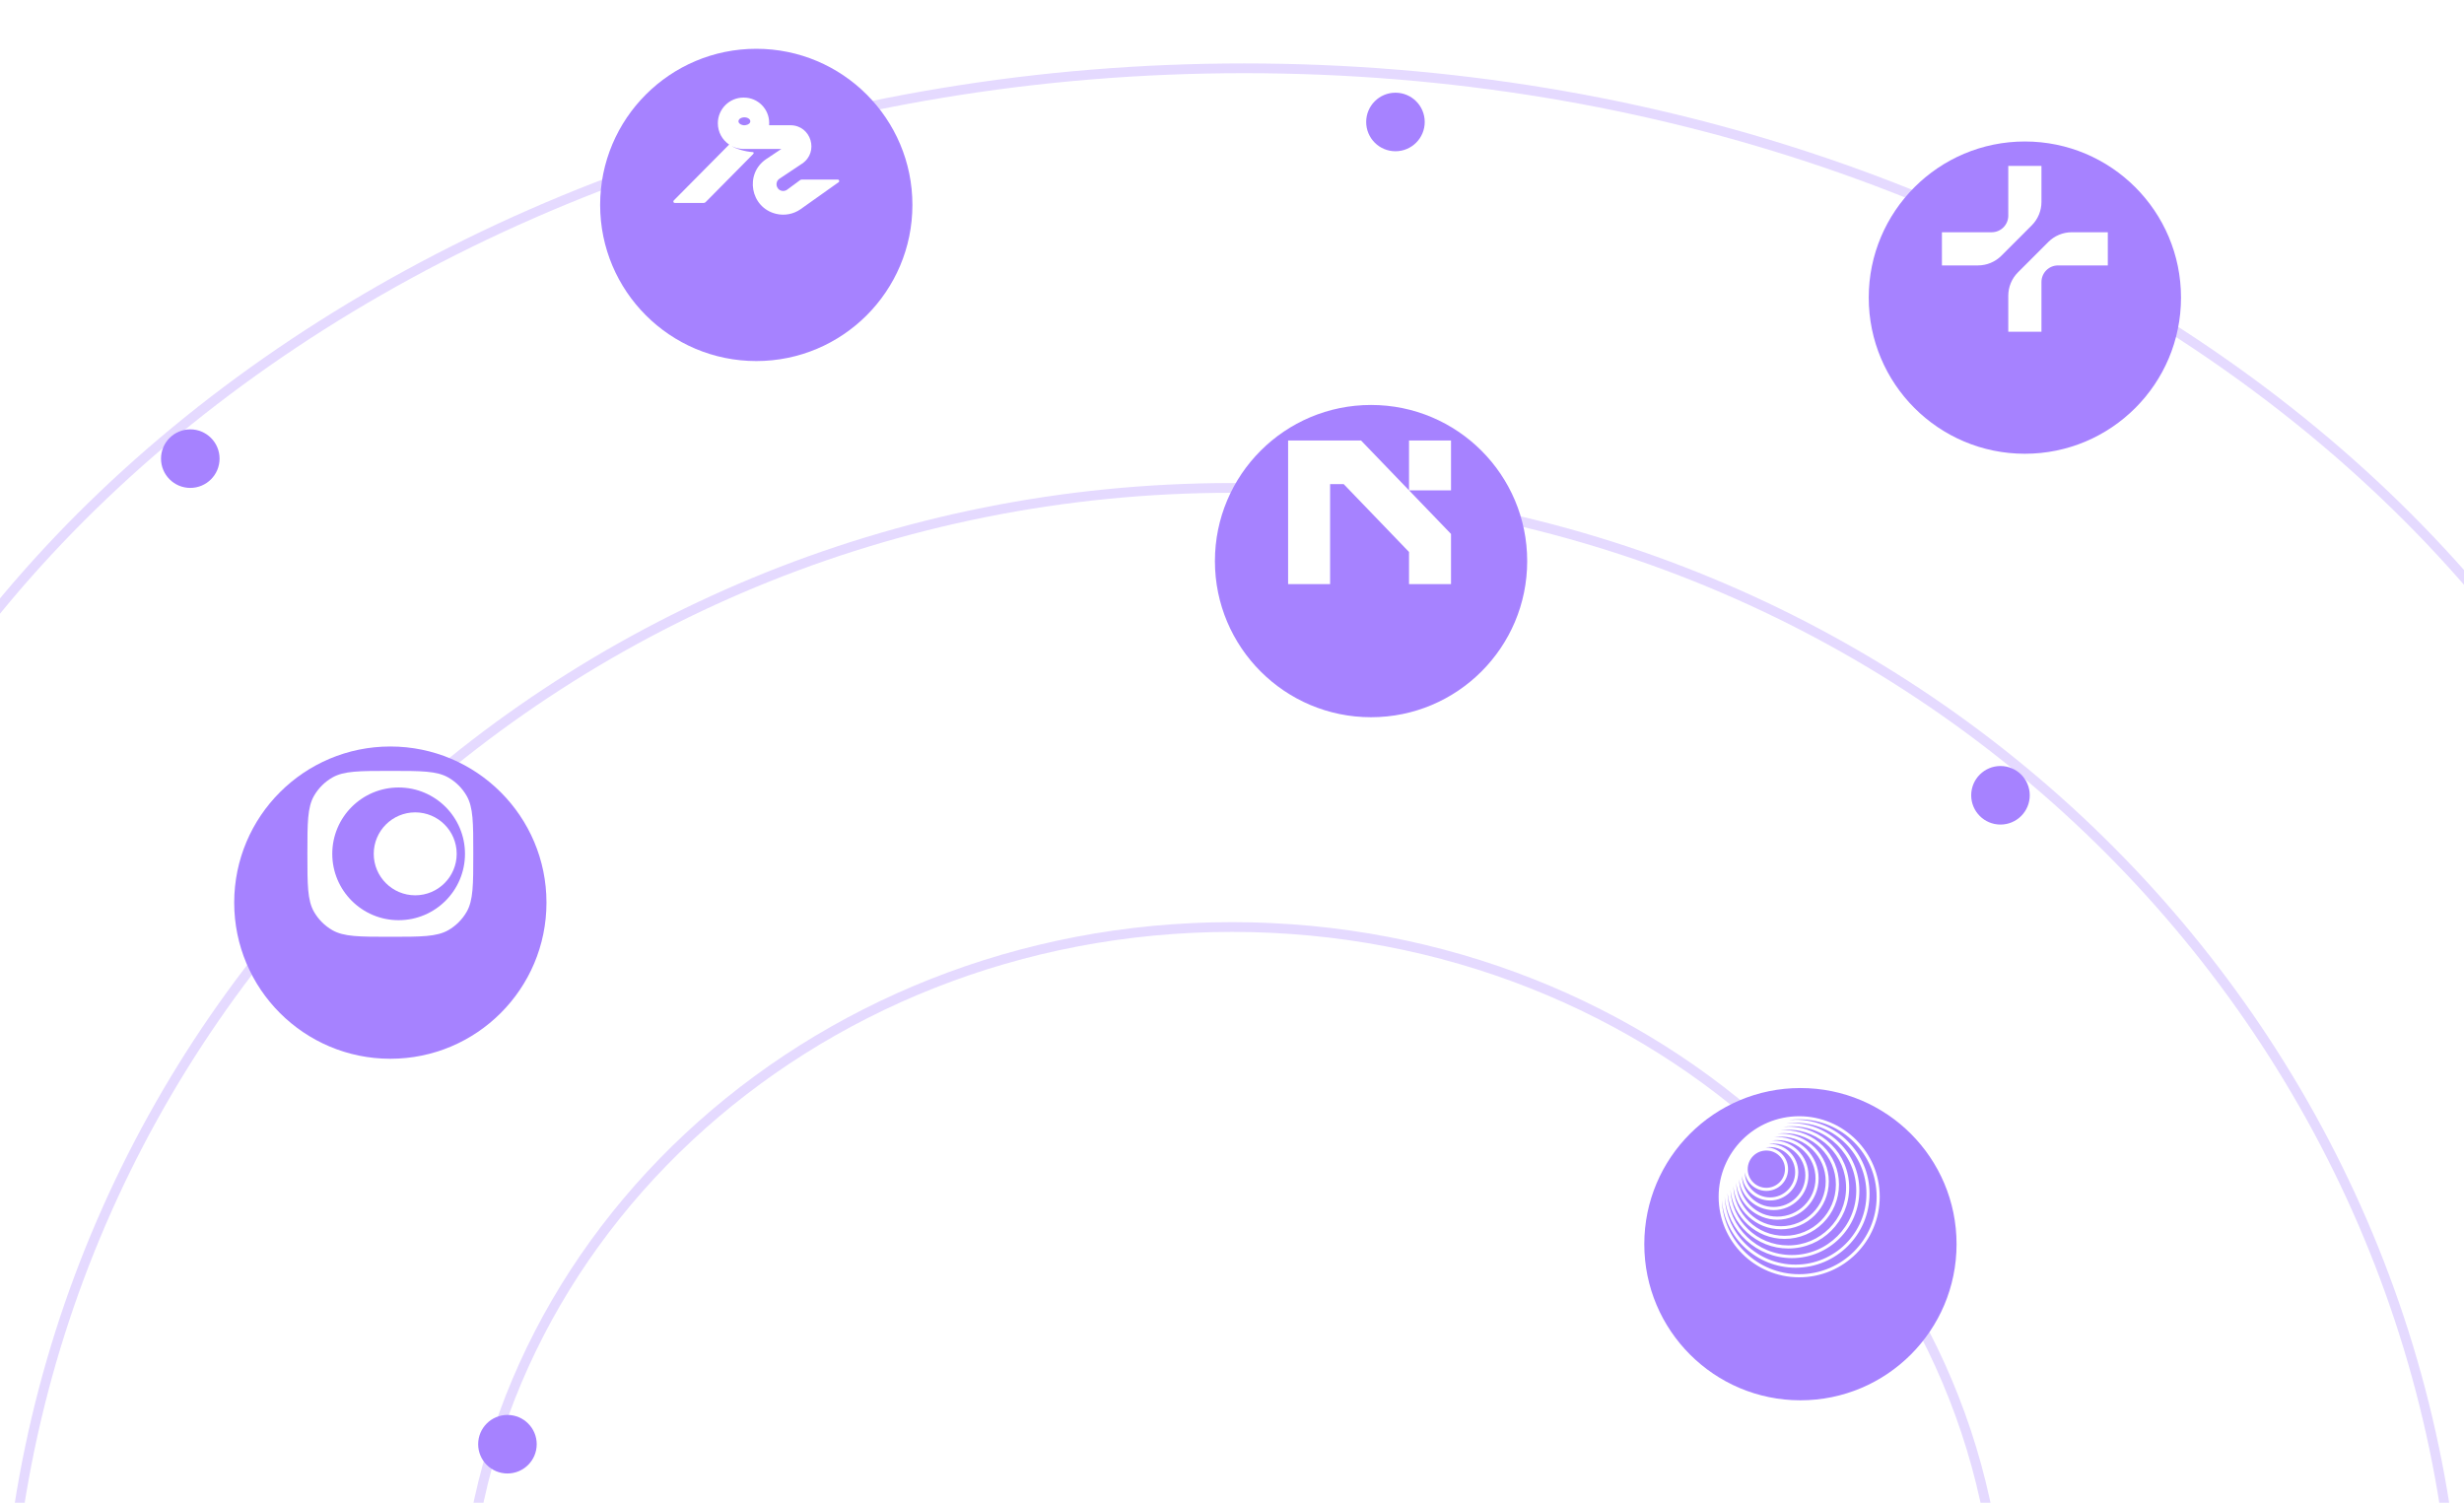 <svg width="505" height="308" viewBox="0 0 505 308" fill="none" xmlns="http://www.w3.org/2000/svg">
<path d="M255 14C424.211 14 561 124.552 561 260.5C561 396.448 424.211 507 255 507C85.789 507 -51 396.448 -51 260.5C-51 124.552 85.789 14 255 14Z" stroke="#7E49FF" stroke-opacity="0.2" stroke-width="2"/>
<path d="M252.5 100C391.419 100 504 210.381 504 346.5C504 482.619 391.419 593 252.5 593C113.581 593 1 482.619 1 346.5C1 210.381 113.581 100 252.5 100Z" stroke="#7E49FF" stroke-opacity="0.2" stroke-width="2"/>
<path d="M252.5 190C339.551 190 410 255.878 410 337C410 418.122 339.551 484 252.5 484C165.449 484 95 418.122 95 337C95 255.878 165.449 190 252.5 190Z" stroke="#7E49FF" stroke-opacity="0.2" stroke-width="2"/>
<g filter="url(#filter0_i_12107_3532)">
<circle cx="155" cy="32" r="32" fill="#A682FF"/>
</g>
<g clip-path="url(#clip0_12107_3532)">
<path fill-rule="evenodd" clip-rule="evenodd" d="M152.457 20C155.322 20 157.645 22.325 157.645 25.191C157.645 25.351 157.638 25.51 157.628 25.669H161.997C166.248 25.669 167.917 31.184 164.38 33.543L159.756 36.627C158.761 37.292 159.033 38.825 160.197 39.104C160.577 39.195 160.979 39.12 161.3 38.896L163.983 36.916C164.085 36.84 164.208 36.8 164.334 36.8H171.702C171.992 36.8 172.111 37.177 171.873 37.345L164.073 42.884C162.615 43.899 160.791 44.243 159.064 43.828C153.78 42.559 152.542 35.601 157.063 32.585L160.148 30.527H155.413H152.383C151.513 30.527 150.692 30.316 149.969 29.942C150.739 30.472 152.644 31.063 154.251 31.175C154.394 31.175 154.626 31.303 154.349 31.591L144.621 41.424C144.51 41.537 144.359 41.6 144.201 41.6H138.298C138.033 41.6 137.9 41.277 138.088 41.088L149.444 29.628C148.045 28.683 147.124 27.081 147.124 25.264C147.124 22.357 149.479 20 152.385 20H152.457ZM152.562 24.049C151.892 24.049 151.349 24.412 151.349 24.859C151.349 25.228 151.719 25.538 152.224 25.636C152.273 25.657 152.328 25.669 152.385 25.669H152.745C152.746 25.665 152.745 25.662 152.746 25.658C153.329 25.599 153.776 25.265 153.776 24.859C153.776 24.412 153.233 24.049 152.562 24.049Z" fill="white"/>
</g>
<g filter="url(#filter1_i_12107_3532)">
<circle cx="415" cy="51" r="32" fill="#A682FF"/>
</g>
<g clip-path="url(#clip1_12107_3532)">
<path d="M418.4 34H411.6V44.254C411.571 46.107 410.06 47.6 408.2 47.6H398V54.4H405.383C407.187 54.4 408.916 53.684 410.192 52.408L416.408 46.192C417.684 44.916 418.4 43.187 418.4 41.383V34Z" fill="white"/>
<path d="M411.6 68H418.4V57.746C418.429 55.893 419.94 54.4 421.8 54.4H432V47.6H424.617C422.813 47.6 421.084 48.317 419.808 49.592L413.592 55.809C412.316 57.084 411.6 58.813 411.6 60.617V68Z" fill="white"/>
</g>
<g filter="url(#filter2_i_12107_3532)">
<circle cx="281" cy="105" r="32" fill="#A682FF"/>
</g>
<g clip-path="url(#clip2_12107_3532)">
<path d="M278.947 90.283L297.388 109.435V119.717H288.782V113.132L275.388 99.221H272.606V119.717H264V90.283H278.947ZM288.782 100.498V90.283H297.388V100.498H288.782Z" fill="white"/>
</g>
<g filter="url(#filter3_i_12107_3532)">
<circle cx="80" cy="175" r="32" fill="#A682FF"/>
</g>
<g clip-path="url(#clip3_12107_3532)">
<path fill-rule="evenodd" clip-rule="evenodd" d="M80 158C86.355 158 89.533 158 91.9 159.366C93.451 160.262 94.739 161.549 95.634 163.1C97 165.467 97 168.645 97 175C97 181.355 97 184.533 95.634 186.9C94.739 188.451 93.451 189.738 91.9 190.634C89.533 192 86.355 192 80 192C73.645 192 70.467 192 68.1 190.634C66.549 189.738 65.261 188.451 64.366 186.9C63 184.533 63 181.355 63 175C63 168.645 63 165.467 64.366 163.1C65.261 161.549 66.549 160.262 68.1 159.366C70.467 158 73.645 158 80 158ZM81.7 161.4C74.189 161.4 68.1 167.489 68.1 175C68.1 182.511 74.189 188.6 81.7 188.6C89.211 188.6 95.3 182.511 95.3 175C95.3 167.489 89.211 161.4 81.7 161.4Z" fill="white"/>
<path d="M93.6 175C93.6 179.694 89.794 183.5 85.1 183.5C80.406 183.5 76.6 179.694 76.6 175C76.6 170.306 80.406 166.5 85.1 166.5C89.794 166.5 93.6 170.306 93.6 175Z" fill="white"/>
</g>
<g filter="url(#filter4_i_12107_3532)">
<circle cx="39" cy="84" r="6" fill="#A682FF"/>
</g>
<g filter="url(#filter5_i_12107_3532)">
<circle cx="286" cy="15" r="6" fill="#A682FF"/>
</g>
<g filter="url(#filter6_i_12107_3532)">
<circle cx="410" cy="153" r="6" fill="#A682FF"/>
</g>
<g filter="url(#filter7_i_12107_3532)">
<circle cx="369" cy="245" r="32" fill="#A682FF"/>
</g>
<g clip-path="url(#clip4_12107_3532)">
<path fill-rule="evenodd" clip-rule="evenodd" d="M368.744 228.779C377.861 228.779 385.252 236.169 385.252 245.286C385.252 254.403 377.861 261.793 368.744 261.793C359.628 261.793 352.237 254.403 352.237 245.286C352.237 236.169 359.628 228.779 368.744 228.779ZM384.618 245.286C384.618 236.519 377.511 229.412 368.744 229.412C368.037 229.412 367.341 229.459 366.658 229.548C367.099 229.51 367.546 229.49 367.997 229.49C376.374 229.49 383.165 236.281 383.165 244.658C383.165 253.035 376.374 259.826 367.997 259.826C360.066 259.826 353.557 253.739 352.886 245.982C353.25 254.426 360.211 261.16 368.744 261.16C377.511 261.16 384.618 254.053 384.618 245.286ZM382.531 244.658C382.531 236.631 376.024 230.124 367.997 230.124C367.345 230.124 366.703 230.166 366.074 230.25C366.461 230.217 366.853 230.2 367.249 230.2C374.887 230.2 381.078 236.392 381.078 244.029C381.078 251.667 374.887 257.858 367.249 257.858C360.028 257.858 354.099 252.323 353.475 245.264C353.792 253.01 360.172 259.193 367.997 259.193C376.024 259.193 382.531 252.685 382.531 244.658ZM367.249 230.834C374.537 230.834 380.444 236.742 380.444 244.029C380.444 251.317 374.537 257.225 367.249 257.225C360.13 257.225 354.328 251.587 354.063 244.533C354.635 250.9 359.986 255.89 366.502 255.89C373.399 255.89 378.99 250.299 378.99 243.401C378.99 236.504 373.399 230.912 366.502 230.912C366.145 230.912 365.791 230.927 365.442 230.957C366.033 230.876 366.636 230.834 367.249 230.834ZM378.357 243.401C378.357 236.854 373.049 231.546 366.502 231.546C365.948 231.546 365.404 231.584 364.871 231.657C365.162 231.634 365.456 231.623 365.753 231.623C371.911 231.623 376.903 236.615 376.903 242.772C376.903 248.93 371.911 253.922 365.753 253.922C359.957 253.922 355.194 249.5 354.654 243.845C354.888 250.187 360.103 255.257 366.502 255.257C373.049 255.257 378.357 249.949 378.357 243.401ZM365.753 232.256C371.561 232.256 376.269 236.965 376.269 242.772C376.269 248.58 371.561 253.289 365.753 253.289C360.06 253.289 355.423 248.764 355.242 243.114C355.73 248.077 359.915 251.954 365.005 251.954C370.424 251.954 374.816 247.562 374.816 242.144C374.816 236.725 370.424 232.333 365.005 232.333C364.757 232.333 364.511 232.342 364.267 232.36C364.752 232.292 365.249 232.256 365.753 232.256ZM374.183 242.144C374.183 237.075 370.074 232.967 365.005 232.967C364.543 232.967 364.088 233.001 363.644 233.067C363.847 233.052 364.051 233.045 364.258 233.045C368.936 233.045 372.729 236.837 372.729 241.516C372.729 246.194 368.936 249.986 364.258 249.986C359.874 249.986 356.268 246.656 355.832 242.388C355.961 247.343 360.019 251.321 365.005 251.321C370.074 251.321 374.183 247.212 374.183 242.144ZM364.258 233.679C368.586 233.679 372.095 237.187 372.095 241.516C372.095 245.844 368.586 249.353 364.258 249.353C359.985 249.353 356.51 245.933 356.423 241.68C356.817 245.246 359.84 248.018 363.51 248.018C367.449 248.018 370.642 244.825 370.642 240.887C370.642 236.948 367.449 233.755 363.51 233.755C363.36 233.755 363.21 233.76 363.062 233.769C363.452 233.71 363.851 233.679 364.258 233.679ZM370.008 240.887C370.008 237.298 367.099 234.389 363.51 234.389C363.15 234.389 362.796 234.418 362.452 234.475C362.555 234.469 362.658 234.467 362.762 234.467C365.961 234.467 368.554 237.06 368.554 240.259C368.554 243.458 365.961 246.051 362.762 246.051C359.804 246.051 357.364 243.834 357.013 240.971C357.058 244.521 359.95 247.385 363.51 247.385C367.099 247.385 370.008 244.476 370.008 240.887ZM362.762 235.1C365.611 235.1 367.921 237.41 367.921 240.259C367.921 243.108 365.611 245.417 362.762 245.417C359.913 245.417 357.603 243.108 357.603 240.259C357.603 240.252 357.603 240.245 357.603 240.238C357.9 242.409 359.762 244.082 362.014 244.082C364.473 244.082 366.467 242.089 366.467 239.63C366.467 237.171 364.473 235.178 362.014 235.178C361.959 235.178 361.903 235.179 361.848 235.181C362.145 235.128 362.45 235.1 362.762 235.1ZM365.833 239.63C365.833 237.521 364.123 235.811 362.014 235.811C359.905 235.811 358.196 237.521 358.196 239.63C358.196 241.739 359.905 243.449 362.014 243.449C364.123 243.449 365.833 241.739 365.833 239.63Z" fill="white"/>
</g>
<g filter="url(#filter8_i_12107_3532)">
<circle cx="104" cy="286" r="6" fill="#A682FF"/>
</g>
<defs>
<filter id="filter0_i_12107_3532" x="123" y="0" width="64" height="74" filterUnits="userSpaceOnUse" color-interpolation-filters="sRGB">
<feFlood flood-opacity="0" result="BackgroundImageFix"/>
<feBlend mode="normal" in="SourceGraphic" in2="BackgroundImageFix" result="shape"/>
<feColorMatrix in="SourceAlpha" type="matrix" values="0 0 0 0 0 0 0 0 0 0 0 0 0 0 0 0 0 0 127 0" result="hardAlpha"/>
<feOffset dy="10"/>
<feGaussianBlur stdDeviation="7.5"/>
<feComposite in2="hardAlpha" operator="arithmetic" k2="-1" k3="1"/>
<feColorMatrix type="matrix" values="0 0 0 0 1 0 0 0 0 1 0 0 0 0 1 0 0 0 0.25 0"/>
<feBlend mode="normal" in2="shape" result="effect1_innerShadow_12107_3532"/>
</filter>
<filter id="filter1_i_12107_3532" x="383" y="19" width="64" height="74" filterUnits="userSpaceOnUse" color-interpolation-filters="sRGB">
<feFlood flood-opacity="0" result="BackgroundImageFix"/>
<feBlend mode="normal" in="SourceGraphic" in2="BackgroundImageFix" result="shape"/>
<feColorMatrix in="SourceAlpha" type="matrix" values="0 0 0 0 0 0 0 0 0 0 0 0 0 0 0 0 0 0 127 0" result="hardAlpha"/>
<feOffset dy="10"/>
<feGaussianBlur stdDeviation="7.5"/>
<feComposite in2="hardAlpha" operator="arithmetic" k2="-1" k3="1"/>
<feColorMatrix type="matrix" values="0 0 0 0 1 0 0 0 0 1 0 0 0 0 1 0 0 0 0.25 0"/>
<feBlend mode="normal" in2="shape" result="effect1_innerShadow_12107_3532"/>
</filter>
<filter id="filter2_i_12107_3532" x="249" y="73" width="64" height="74" filterUnits="userSpaceOnUse" color-interpolation-filters="sRGB">
<feFlood flood-opacity="0" result="BackgroundImageFix"/>
<feBlend mode="normal" in="SourceGraphic" in2="BackgroundImageFix" result="shape"/>
<feColorMatrix in="SourceAlpha" type="matrix" values="0 0 0 0 0 0 0 0 0 0 0 0 0 0 0 0 0 0 127 0" result="hardAlpha"/>
<feOffset dy="10"/>
<feGaussianBlur stdDeviation="7.5"/>
<feComposite in2="hardAlpha" operator="arithmetic" k2="-1" k3="1"/>
<feColorMatrix type="matrix" values="0 0 0 0 1 0 0 0 0 1 0 0 0 0 1 0 0 0 0.25 0"/>
<feBlend mode="normal" in2="shape" result="effect1_innerShadow_12107_3532"/>
</filter>
<filter id="filter3_i_12107_3532" x="48" y="143" width="64" height="74" filterUnits="userSpaceOnUse" color-interpolation-filters="sRGB">
<feFlood flood-opacity="0" result="BackgroundImageFix"/>
<feBlend mode="normal" in="SourceGraphic" in2="BackgroundImageFix" result="shape"/>
<feColorMatrix in="SourceAlpha" type="matrix" values="0 0 0 0 0 0 0 0 0 0 0 0 0 0 0 0 0 0 127 0" result="hardAlpha"/>
<feOffset dy="10"/>
<feGaussianBlur stdDeviation="7.5"/>
<feComposite in2="hardAlpha" operator="arithmetic" k2="-1" k3="1"/>
<feColorMatrix type="matrix" values="0 0 0 0 1 0 0 0 0 1 0 0 0 0 1 0 0 0 0.25 0"/>
<feBlend mode="normal" in2="shape" result="effect1_innerShadow_12107_3532"/>
</filter>
<filter id="filter4_i_12107_3532" x="33" y="78" width="12" height="22" filterUnits="userSpaceOnUse" color-interpolation-filters="sRGB">
<feFlood flood-opacity="0" result="BackgroundImageFix"/>
<feBlend mode="normal" in="SourceGraphic" in2="BackgroundImageFix" result="shape"/>
<feColorMatrix in="SourceAlpha" type="matrix" values="0 0 0 0 0 0 0 0 0 0 0 0 0 0 0 0 0 0 127 0" result="hardAlpha"/>
<feOffset dy="10"/>
<feGaussianBlur stdDeviation="7.5"/>
<feComposite in2="hardAlpha" operator="arithmetic" k2="-1" k3="1"/>
<feColorMatrix type="matrix" values="0 0 0 0 1 0 0 0 0 1 0 0 0 0 1 0 0 0 0.25 0"/>
<feBlend mode="normal" in2="shape" result="effect1_innerShadow_12107_3532"/>
</filter>
<filter id="filter5_i_12107_3532" x="280" y="9" width="12" height="22" filterUnits="userSpaceOnUse" color-interpolation-filters="sRGB">
<feFlood flood-opacity="0" result="BackgroundImageFix"/>
<feBlend mode="normal" in="SourceGraphic" in2="BackgroundImageFix" result="shape"/>
<feColorMatrix in="SourceAlpha" type="matrix" values="0 0 0 0 0 0 0 0 0 0 0 0 0 0 0 0 0 0 127 0" result="hardAlpha"/>
<feOffset dy="10"/>
<feGaussianBlur stdDeviation="7.5"/>
<feComposite in2="hardAlpha" operator="arithmetic" k2="-1" k3="1"/>
<feColorMatrix type="matrix" values="0 0 0 0 1 0 0 0 0 1 0 0 0 0 1 0 0 0 0.25 0"/>
<feBlend mode="normal" in2="shape" result="effect1_innerShadow_12107_3532"/>
</filter>
<filter id="filter6_i_12107_3532" x="404" y="147" width="12" height="22" filterUnits="userSpaceOnUse" color-interpolation-filters="sRGB">
<feFlood flood-opacity="0" result="BackgroundImageFix"/>
<feBlend mode="normal" in="SourceGraphic" in2="BackgroundImageFix" result="shape"/>
<feColorMatrix in="SourceAlpha" type="matrix" values="0 0 0 0 0 0 0 0 0 0 0 0 0 0 0 0 0 0 127 0" result="hardAlpha"/>
<feOffset dy="10"/>
<feGaussianBlur stdDeviation="7.5"/>
<feComposite in2="hardAlpha" operator="arithmetic" k2="-1" k3="1"/>
<feColorMatrix type="matrix" values="0 0 0 0 1 0 0 0 0 1 0 0 0 0 1 0 0 0 0.25 0"/>
<feBlend mode="normal" in2="shape" result="effect1_innerShadow_12107_3532"/>
</filter>
<filter id="filter7_i_12107_3532" x="337" y="213" width="64" height="74" filterUnits="userSpaceOnUse" color-interpolation-filters="sRGB">
<feFlood flood-opacity="0" result="BackgroundImageFix"/>
<feBlend mode="normal" in="SourceGraphic" in2="BackgroundImageFix" result="shape"/>
<feColorMatrix in="SourceAlpha" type="matrix" values="0 0 0 0 0 0 0 0 0 0 0 0 0 0 0 0 0 0 127 0" result="hardAlpha"/>
<feOffset dy="10"/>
<feGaussianBlur stdDeviation="7.5"/>
<feComposite in2="hardAlpha" operator="arithmetic" k2="-1" k3="1"/>
<feColorMatrix type="matrix" values="0 0 0 0 1 0 0 0 0 1 0 0 0 0 1 0 0 0 0.25 0"/>
<feBlend mode="normal" in2="shape" result="effect1_innerShadow_12107_3532"/>
</filter>
<filter id="filter8_i_12107_3532" x="98" y="280" width="12" height="22" filterUnits="userSpaceOnUse" color-interpolation-filters="sRGB">
<feFlood flood-opacity="0" result="BackgroundImageFix"/>
<feBlend mode="normal" in="SourceGraphic" in2="BackgroundImageFix" result="shape"/>
<feColorMatrix in="SourceAlpha" type="matrix" values="0 0 0 0 0 0 0 0 0 0 0 0 0 0 0 0 0 0 127 0" result="hardAlpha"/>
<feOffset dy="10"/>
<feGaussianBlur stdDeviation="7.5"/>
<feComposite in2="hardAlpha" operator="arithmetic" k2="-1" k3="1"/>
<feColorMatrix type="matrix" values="0 0 0 0 1 0 0 0 0 1 0 0 0 0 1 0 0 0 0.25 0"/>
<feBlend mode="normal" in2="shape" result="effect1_innerShadow_12107_3532"/>
</filter>
<clipPath id="clip0_12107_3532">
<rect width="34" height="24" fill="white" transform="translate(138 20)"/>
</clipPath>
<clipPath id="clip1_12107_3532">
<rect width="34" height="34" fill="white" transform="translate(398 34)"/>
</clipPath>
<clipPath id="clip2_12107_3532">
<rect width="34" height="30" fill="white" transform="translate(264 90)"/>
</clipPath>
<clipPath id="clip3_12107_3532">
<rect width="34" height="34" fill="white" transform="translate(63 158)"/>
</clipPath>
<clipPath id="clip4_12107_3532">
<rect width="34" height="34" fill="white" transform="translate(352 228)"/>
</clipPath>
</defs>
</svg>
